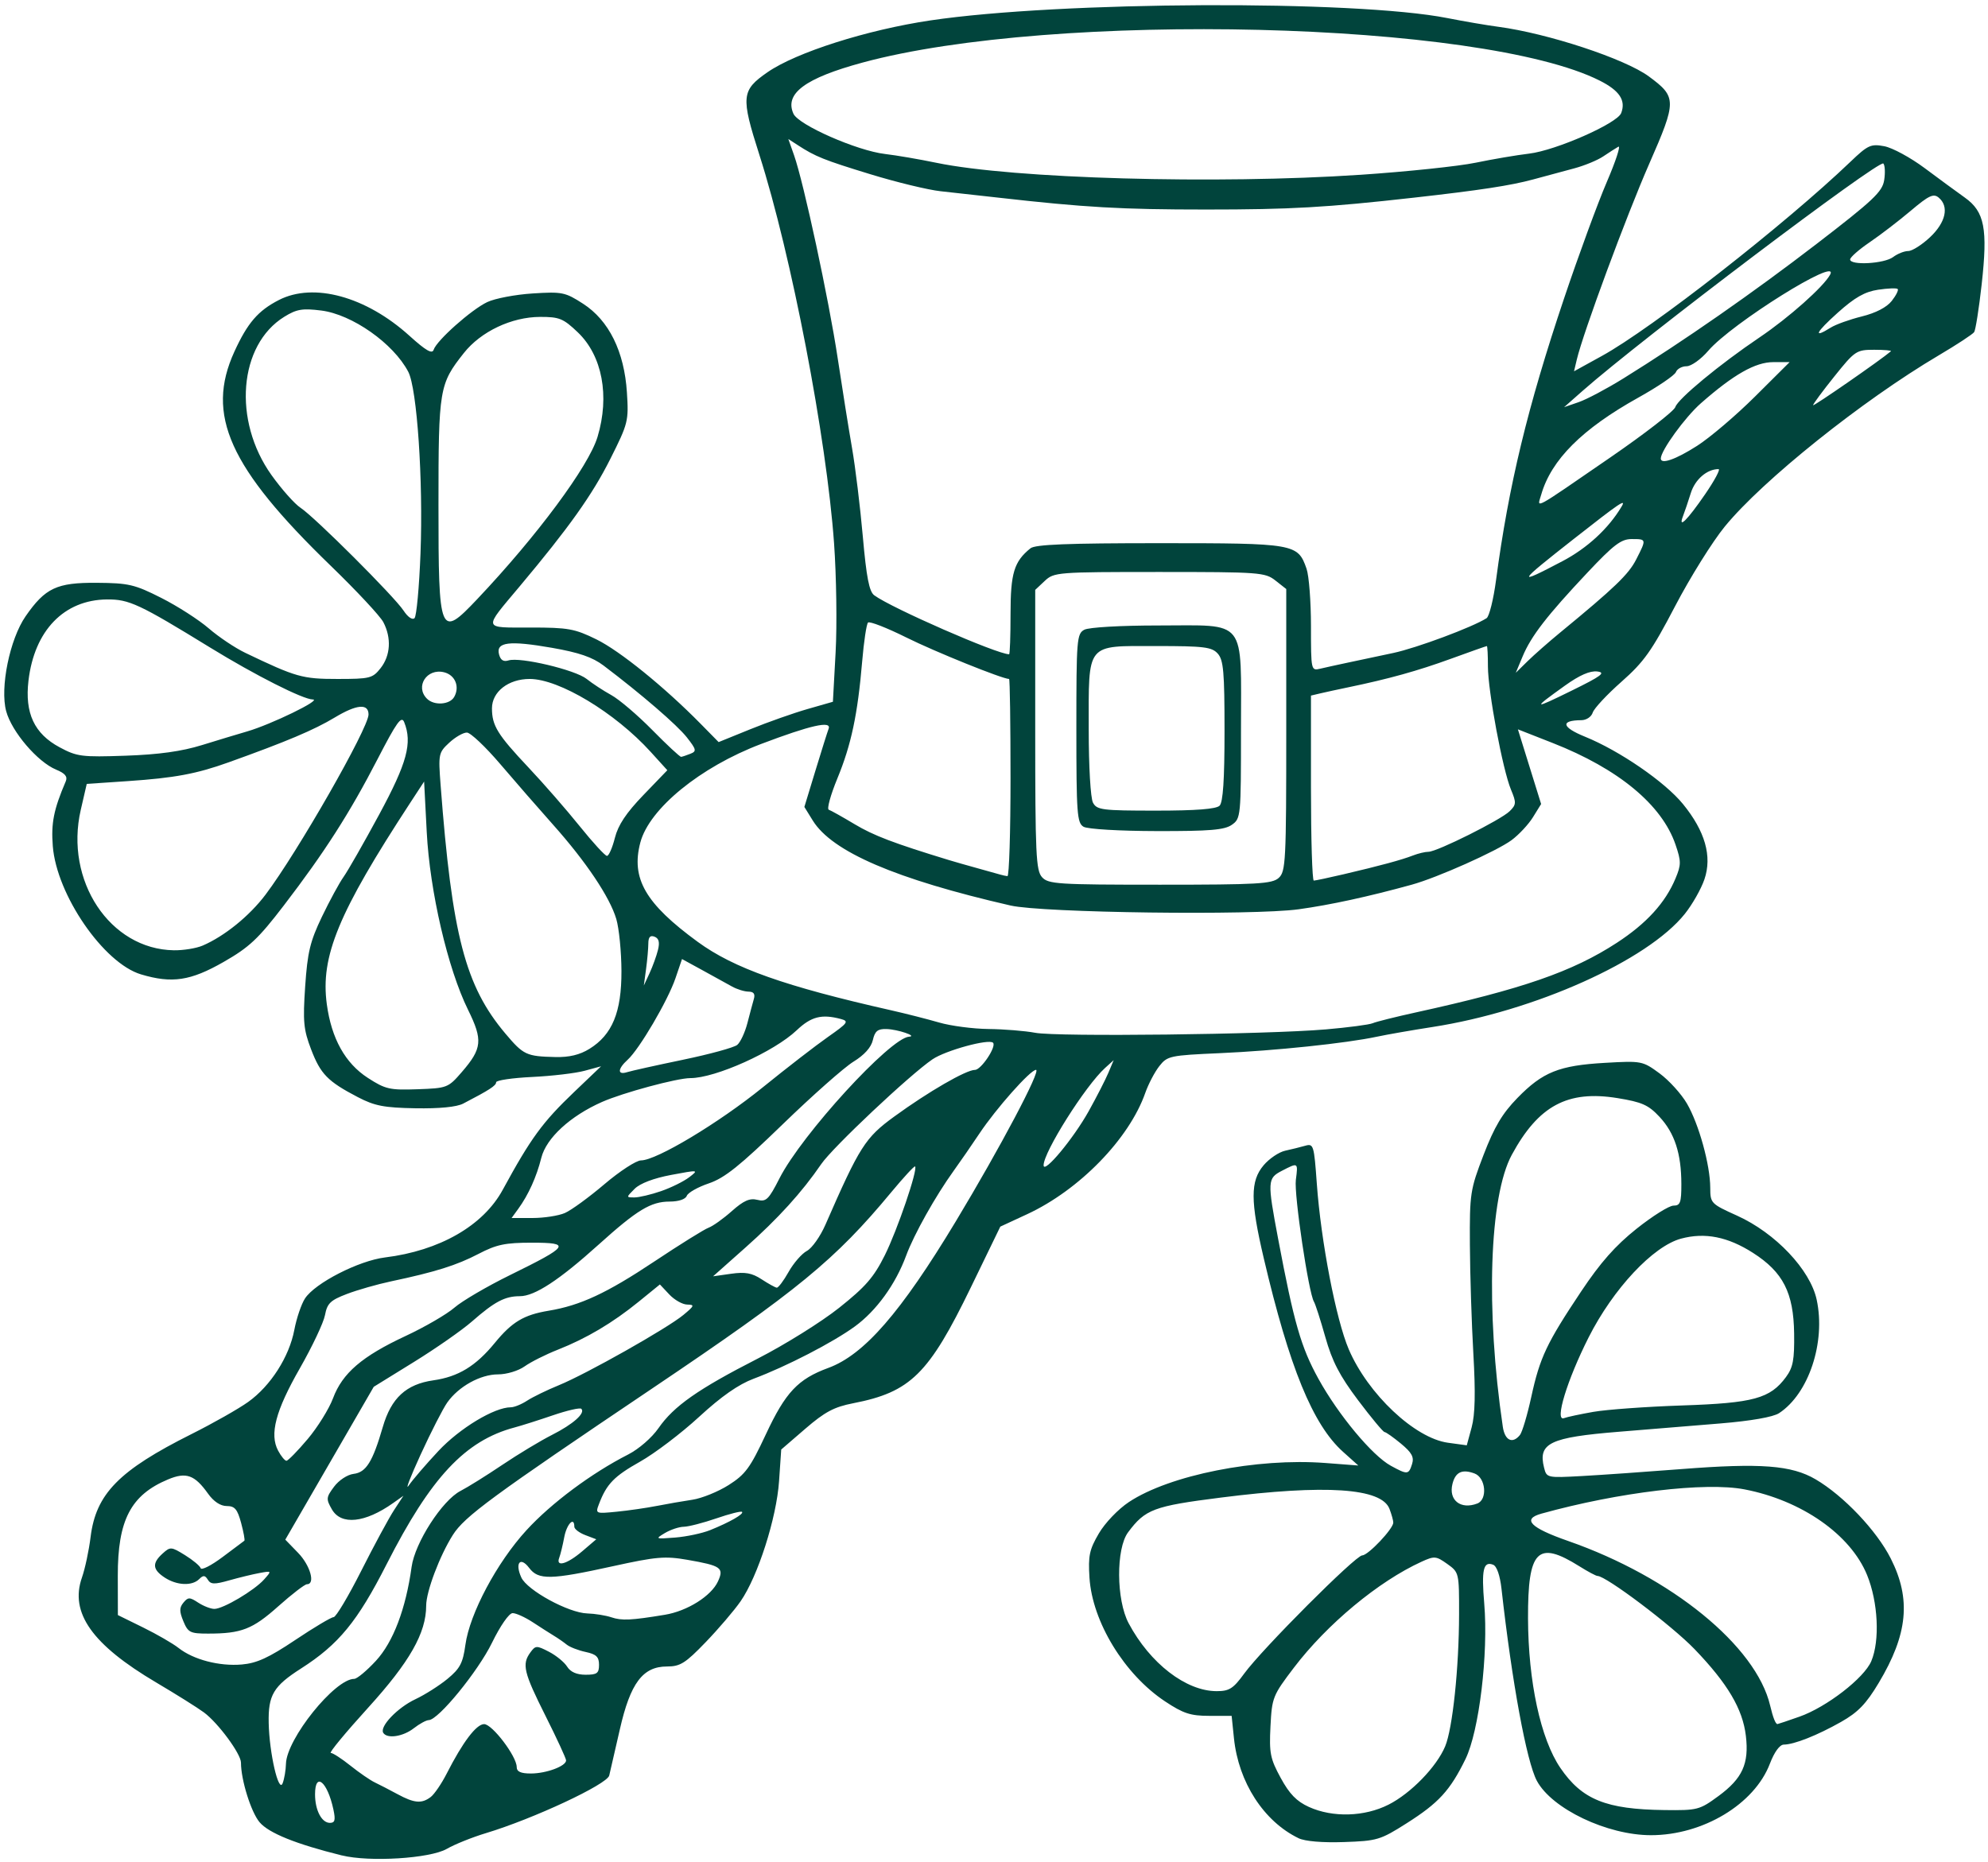 <?xml version="1.0" encoding="UTF-8" standalone="no"?><svg xmlns="http://www.w3.org/2000/svg" xmlns:xlink="http://www.w3.org/1999/xlink" fill="#01443c" height="310.8" preserveAspectRatio="xMidYMid meet" version="1" viewBox="2.0 2.1 331.7 310.8" width="331.7" zoomAndPan="magnify"><g id="change1_1"><path d="m59.029 311.74c-7.66-1.899-12.198-3.733-13.723-5.546-1.427-1.696-3.1-7.059-3.1-9.937 0-1.461-3.81-6.629-6.176-8.379-1.075-0.795-4.655-3.04-7.955-4.99-10.703-6.322-14.467-11.639-12.404-17.519 0.515-1.467 1.165-4.513 1.444-6.77 0.893-7.207 4.723-11.113 16.851-17.183 3.588-1.796 7.839-4.207 9.448-5.358 3.746-2.682 6.84-7.518 7.696-12.029 0.37-1.952 1.173-4.312 1.785-5.246 1.681-2.566 8.963-6.297 13.345-6.837 9.112-1.123 16.38-5.297 19.635-11.279 4.706-8.647 6.631-11.281 11.952-16.36l4.463-4.26-2.747 0.747c-1.511 0.411-5.45 0.876-8.755 1.034s-6.008 0.557-6.008 0.887c0 0.558-1.125 1.286-5.493 3.556-1.097 0.57-3.976 0.852-7.974 0.782-5.239-0.093-6.804-0.396-9.614-1.862-5.029-2.624-6.217-3.841-7.796-7.981-1.258-3.297-1.383-4.632-0.984-10.51 0.386-5.683 0.82-7.49 2.783-11.588 1.28-2.67 2.915-5.681 3.634-6.691s3.386-5.684 5.927-10.386c4.663-8.63 5.564-11.957 4.176-15.417-0.453-1.129-1.245-0.029-4.45 6.18-4.634 8.977-8.827 15.524-15.631 24.406-4.28 5.587-5.763 6.977-10.07 9.442-5.499 3.146-8.595 3.61-13.762 2.062-6.241-1.87-14.089-13.286-14.718-21.411-0.298-3.849 0.152-6.1 2.159-10.795 0.343-0.803-0.094-1.338-1.607-1.964-3.097-1.283-7.399-6.316-8.328-9.745-1.063-3.921 0.595-12.033 3.24-15.85 3.276-4.727 5.2-5.631 11.874-5.582 5.329 0.04 6.313 0.27 10.768 2.522 2.696 1.363 6.259 3.651 7.916 5.083s4.396 3.267 6.085 4.077c8.499 4.074 9.525 4.365 15.399 4.365 5.414 0 5.856-0.111 7.192-1.809 1.655-2.104 1.829-5.036 0.455-7.667-0.533-1.02-4.481-5.253-8.774-9.408-16.963-16.416-20.911-25.191-16.079-35.745 2.197-4.799 3.947-6.829 7.426-8.613 5.801-2.975 14.536-0.582 21.773 5.964 2.748 2.486 3.806 3.097 4.047 2.339 0.49-1.541 6.281-6.693 8.941-7.955 1.285-0.61 4.694-1.258 7.577-1.442 4.929-0.313 5.43-0.211 8.419 1.719 4.309 2.782 6.872 7.97 7.31 14.798 0.307 4.777 0.21 5.164-2.774 11.106-3.011 5.995-6.882 11.438-15.122 21.262-6.135 7.315-6.254 6.867 1.812 6.867 6.288 0 7.363 0.193 10.993 1.976 3.914 1.922 11.354 7.951 17.409 14.107l2.985 3.035 5.302-2.152c2.916-1.184 7.206-2.698 9.533-3.365l4.232-1.213 0.452-8.254c0.249-4.54 0.132-12.735-0.26-18.211-1.26-17.627-7.12-48.108-12.46-64.81-3.113-9.736-3.012-10.756 1.359-13.786 4.777-3.311 16.599-7.072 27.166-8.644 21.571-3.209 70.821-3.433 86.255-0.393 2.79 0.55 6.618 1.204 8.507 1.454 8.253 1.094 21.132 5.34 25.12 8.283 4.674 3.448 4.676 4.062 0.054 14.607-3.822 8.72-11.001 28.132-12.07 32.637l-0.466 1.966 4.668-2.573c8.353-4.604 30.55-21.952 41.479-32.418 2.886-2.764 3.379-2.989 5.622-2.569 1.352 0.254 4.384 1.898 6.738 3.655s5.374 3.972 6.711 4.925c3.287 2.341 3.837 5.195 2.795 14.499-0.45 4.017-1.013 7.591-1.25 7.942s-2.904 2.1-5.926 3.887c-12.757 7.542-29.356 20.828-35.681 28.56-2.057 2.515-5.79 8.498-8.295 13.297-3.897 7.466-5.188 9.285-8.947 12.606-2.416 2.135-4.573 4.448-4.793 5.142-0.226 0.711-1.054 1.265-1.899 1.271-3.542 0.025-3.292 1.172 0.601 2.752 5.774 2.344 13.324 7.532 16.348 11.235 3.7 4.531 4.897 8.726 3.587 12.57-0.547 1.605-2.02 4.202-3.275 5.771-6.224 7.788-25.063 16.233-42.108 18.876-3.399 0.527-7.571 1.255-9.27 1.619-5.132 1.096-16.991 2.339-26.206 2.746-8.334 0.368-8.754 0.458-10.096 2.167-0.77 0.981-1.823 2.989-2.34 4.463-2.691 7.671-11 16.205-19.709 20.242l-4.48 2.077-4.894 10.094c-7.037 14.514-10.084 17.519-19.652 19.38-3.183 0.619-4.724 1.439-7.977 4.245l-4.031 3.478-0.362 5.287c-0.422 6.161-3.533 15.877-6.414 20.034-1.06 1.529-3.684 4.604-5.832 6.833-3.387 3.516-4.243 4.053-6.452 4.053-4.037 0-6.107 2.76-7.865 10.487-0.793 3.485-1.59 6.955-1.772 7.71-0.354 1.476-12.676 7.233-20.584 9.617-2.266 0.683-5.202 1.865-6.523 2.625-2.79 1.606-12.89 2.233-17.51 1.087zm-1.4-7.665c-1.001-4.662-3.063-6.366-3.063-2.53 0 2.648 1.102 4.762 2.482 4.762 0.837 0 0.959-0.47 0.581-2.232zm16.235-2.084c0.606-0.461 1.807-2.221 2.669-3.911 2.687-5.268 4.946-8.253 6.245-8.253 1.352 0 5.435 5.381 5.435 7.162 0 0.771 0.674 1.078 2.371 1.078 2.562 0 5.869-1.23 5.869-2.183 0-0.324-1.545-3.668-3.433-7.431-3.646-7.266-3.969-8.619-2.525-10.593 0.855-1.169 1.036-1.176 3.098-0.11 1.204 0.623 2.57 1.741 3.034 2.484 0.559 0.895 1.6 1.352 3.082 1.352 1.91 0 2.238-0.244 2.238-1.662 0-1.32-0.46-1.76-2.232-2.139-1.227-0.262-2.651-0.816-3.163-1.229s-1.464-1.073-2.115-1.466-2.24-1.408-3.532-2.256-2.812-1.537-3.378-1.531c-0.591 0.007-2.054 2.111-3.433 4.94-2.328 4.773-8.95 12.881-10.546 12.912-0.431 0.008-1.557 0.62-2.501 1.358-1.795 1.404-4.459 1.805-5.1 0.767-0.646-1.044 2.379-4.206 5.368-5.611 1.576-0.741 3.985-2.27 5.354-3.398 2.084-1.718 2.569-2.639 2.981-5.66 0.712-5.224 5.261-13.768 10.195-19.148 4.15-4.526 10.842-9.51 16.95-12.625 1.783-0.909 3.967-2.804 5.075-4.403 2.552-3.682 6.594-6.516 16.565-11.613 4.505-2.303 10.613-6.114 13.574-8.47 4.409-3.508 5.79-5.097 7.625-8.777 2.094-4.199 5.544-14.323 5.05-14.818-0.122-0.122-1.917 1.823-3.99 4.321-9.353 11.275-15.503 16.325-39.819 32.697-26.848 18.077-31.371 21.401-33.322 24.492-2.2 3.486-4.444 9.438-4.444 11.79-8.5e-4 4.56-2.757 9.404-9.701 17.05-3.759 4.139-6.555 7.525-6.214 7.525s1.821 0.96 3.289 2.134 3.288 2.426 4.043 2.784 2.455 1.237 3.777 1.953c2.816 1.527 4.056 1.635 5.565 0.486zm-24.153-5.537c0.103-4.164 8.151-14.18 11.394-14.18 0.462 0 2.092-1.359 3.624-3.021 2.882-3.127 4.983-8.662 5.949-15.672 0.555-4.03 5.109-11.099 8.162-12.671 1.19-0.612 4.326-2.569 6.97-4.349s6.371-4.027 8.283-4.995c3.546-1.795 5.621-3.642 4.902-4.361-0.22-0.22-2.35 0.267-4.733 1.082s-5.259 1.728-6.392 2.029c-8.243 2.185-13.984 8.318-21.357 22.817-4.862 9.562-8.007 13.396-14.285 17.411-4.611 2.95-5.494 4.437-5.396 9.093 0.105 5.043 1.656 11.765 2.323 10.067 0.28-0.712 0.53-2.175 0.557-3.251zm1.55-20.667c3.133-2.097 6.014-3.813 6.403-3.813s2.462-3.476 4.607-7.725 4.607-8.807 5.471-10.129l1.571-2.403-1.708 1.209c-4.714 3.336-8.693 3.746-10.232 1.055-0.986-1.725-0.96-1.994 0.366-3.777 0.801-1.077 2.229-2.015 3.254-2.138 2.093-0.25 3.183-2 4.879-7.833 1.407-4.838 3.894-7.132 8.441-7.782 4.156-0.594 7.073-2.371 10.244-6.24 2.88-3.514 4.837-4.685 8.986-5.374 5.291-0.879 9.69-2.927 17.594-8.191 4.289-2.856 8.38-5.405 9.09-5.664s2.457-1.505 3.88-2.77c1.968-1.748 2.986-2.199 4.25-1.882 1.477 0.371 1.889-0.029 3.705-3.595 3.723-7.311 18.481-23.441 21.622-23.631 1.457-0.088-1.919-1.228-3.784-1.277-1.456-0.038-1.922 0.341-2.264 1.84-0.278 1.22-1.422 2.496-3.232 3.605-1.541 0.944-6.857 5.648-11.813 10.453-7.157 6.939-9.692 8.967-12.321 9.857-1.821 0.616-3.476 1.551-3.679 2.078-0.221 0.577-1.364 0.96-2.869 0.961-3.129 0.003-5.421 1.393-11.839 7.179-6.579 5.931-10.67 8.612-13.143 8.612-2.499 0-4.204 0.9-7.994 4.219-1.654 1.448-6.017 4.494-9.697 6.768l-6.69 4.135-7.378 12.753-7.378 12.753 2.139 2.207c2.024 2.088 2.913 5.232 1.479 5.232-0.363 0-2.521 1.66-4.794 3.688-4.293 3.831-6.148 4.552-11.714 4.552-2.98 0-3.339-0.18-4.118-2.061-0.683-1.649-0.68-2.269 0.014-3.106 0.776-0.935 1.034-0.935 2.463 6.2e-4 0.878 0.575 2.092 1.046 2.699 1.046 1.464 0 6.648-3.07 8.286-4.906 1.301-1.458 1.3-1.46-0.757-1.083-1.133 0.208-3.404 0.759-5.047 1.224-2.478 0.703-3.087 0.684-3.576-0.107-0.469-0.759-0.763-0.78-1.442-0.101-1.18 1.18-3.734 1.066-5.752-0.256-2.042-1.338-2.135-2.398-0.352-4.011 1.285-1.163 1.439-1.152 3.728 0.263 1.313 0.812 2.494 1.793 2.623 2.181s1.773-0.449 3.654-1.859l3.635-2.722c0.119-0.087-0.124-1.425-0.541-2.974-0.62-2.301-1.059-2.816-2.402-2.816-1.043 0-2.18-0.754-3.111-2.061-2.238-3.142-3.649-3.647-6.669-2.385-6.228 2.602-8.413 6.798-8.393 16.12l0.014 6.523 4.192 2.06c2.306 1.133 4.978 2.678 5.938 3.433 2.481 1.951 6.791 3.077 10.547 2.754 2.508-0.216 4.491-1.125 8.921-4.091zm61.672-4.208c3.751-0.62 7.752-3.138 8.864-5.578 1.031-2.263 0.534-2.612-5.116-3.596-3.713-0.647-5.199-0.519-12.395 1.064-10.426 2.294-12.451 2.335-13.995 0.287-1.48-1.961-2.414-0.826-1.312 1.593 0.978 2.146 7.88 5.913 11.004 6.005 1.269 0.038 3.08 0.328 4.024 0.646 1.733 0.583 3.293 0.509 8.927-0.422zm-13.791-10.594 2.346-2.006-1.831-0.696c-1.007-0.383-1.831-1.013-1.831-1.4 0-1.767-1.269-0.448-1.681 1.748-0.253 1.349-0.629 2.894-0.837 3.433-0.62 1.616 1.318 1.07 3.833-1.08zm21.345-3.534c3.261-1.314 5.673-2.694 5.322-3.045-0.159-0.159-2.088 0.329-4.286 1.086s-4.644 1.386-5.434 1.399-2.21 0.486-3.154 1.049c-1.653 0.987-1.589 1.015 1.717 0.752 1.888-0.15 4.515-0.709 5.837-1.241zm-8.927-4.032c1.7-0.335 4.379-0.801 5.955-1.036s4.305-1.34 6.065-2.456c2.781-1.764 3.592-2.868 6.195-8.439 3.291-7.043 5.354-9.24 10.427-11.103 5.978-2.195 12.098-9.231 21.275-24.459 7.388-12.259 14.28-25.282 13.378-25.282-0.931 0-6.658 6.45-9.451 10.644-1.258 1.888-3.178 4.669-4.268 6.18-3.045 4.223-6.645 10.644-7.945 14.173-1.76 4.777-4.957 9.196-8.55 11.817-3.657 2.667-11.428 6.682-16.884 8.724-2.538 0.95-5.399 2.949-9.112 6.367-2.976 2.741-7.411 6.107-9.854 7.481-4.332 2.436-5.577 3.721-6.85 7.068-0.615 1.616-0.581 1.631 2.953 1.282 1.966-0.194 4.965-0.627 6.664-0.962zm-36.403-9.182c3.55-3.794 9.333-7.284 12.07-7.284 0.569 0 1.792-0.496 2.718-1.103s3.31-1.767 5.298-2.579c4.59-1.875 18.071-9.484 20.781-11.729 1.848-1.531 1.913-1.709 0.635-1.731-0.784-0.014-2.13-0.774-2.99-1.691l-1.565-1.666-3.533 2.875c-4.34 3.532-8.711 6.126-13.507 8.017-2.006 0.791-4.493 2.04-5.526 2.776-1.054 0.751-3.002 1.338-4.439 1.338-2.937 0-6.569 2.009-8.465 4.684-0.718 1.012-2.722 4.93-4.454 8.707s-2.622 6.094-1.979 5.15 2.874-3.538 4.956-5.763zm-21.837-1.962c1.672-1.983 3.584-5.058 4.248-6.835 1.567-4.19 4.835-6.995 12.094-10.38 3.217-1.5 6.891-3.633 8.165-4.741s5.446-3.55 9.27-5.428c9.891-4.855 10.262-5.406 3.644-5.406-4.455 0-5.902 0.304-8.902 1.869-3.649 1.904-7.192 3.017-14.602 4.586-2.284 0.484-5.6 1.432-7.367 2.107-2.744 1.048-3.277 1.563-3.644 3.518-0.236 1.26-2.131 5.268-4.209 8.906-4.043 7.076-5.073 10.995-3.61 13.729 0.494 0.923 1.117 1.678 1.385 1.678s1.855-1.622 3.528-3.605zm80.258-27.913c0.828-1.473 2.2-3.05 3.05-3.504s2.24-2.417 3.089-4.361c5.709-13.067 6.641-14.533 11.486-18.061 5.701-4.152 11.993-7.79 13.47-7.79 1.03 0 3.633-3.912 3.014-4.53-0.697-0.697-7.918 1.28-10.103 2.767-3.789 2.578-16.653 14.692-18.556 17.476-3.213 4.698-7.201 9.092-12.63 13.918l-5.419 4.817 3.016-0.426c2.347-0.332 3.473-0.127 5.076 0.923 1.133 0.742 2.272 1.372 2.531 1.4s1.148-1.155 1.976-2.627zm-37.328-9.83c1.056-0.459 4.024-2.622 6.595-4.807s5.321-3.973 6.11-3.973c2.571 0 12.976-6.247 20.326-12.203 3.952-3.203 8.843-6.984 10.869-8.403 3.34-2.34 3.539-2.619 2.139-2.994-3.186-0.854-4.951-0.403-7.353 1.877-3.773 3.583-13.564 7.99-17.753 7.99-2.22 0-11.26 2.442-14.744 3.983-5.298 2.344-9.296 6.024-10.119 9.314-0.793 3.173-2.154 6.189-3.838 8.505l-1.123 1.545h3.485c1.917 0 4.349-0.375 5.405-0.834zm16.047-3.65c1.672-0.577 3.784-1.62 4.694-2.316 1.627-1.246 1.579-1.252-3.003-0.391-2.917 0.548-5.194 1.413-6.097 2.316-1.439 1.439-1.439 1.441-0.037 1.441 0.772 0 2.772-0.472 4.444-1.05zm71.362-13.36c1.32-2.371 2.796-5.253 3.28-6.404l0.88-2.094-1.436 1.3c-3.283 2.971-10.299 14.092-10.257 16.258 0.029 1.48 4.979-4.474 7.533-9.06zm-104.6-6.521c3.391-3.922 3.529-5.323 1.027-10.396-3.375-6.843-6.37-19.74-6.885-29.64l-0.438-8.435-2.322 3.553c-11.995 18.357-14.998 25.613-13.912 33.615 0.776 5.722 3.072 9.844 6.839 12.281 2.939 1.901 3.649 2.064 8.287 1.899 4.963-0.176 5.123-0.239 7.404-2.877zm36.899-2.046c4.445-0.922 8.517-2.037 9.048-2.477s1.295-2.078 1.698-3.639 0.889-3.379 1.081-4.04c0.241-0.83-0.038-1.205-0.899-1.212-0.686-0.006-1.927-0.392-2.757-0.858s-3.045-1.688-4.922-2.714l-3.413-1.865-1.093 3.208c-1.269 3.723-6.026 11.831-7.979 13.599-1.685 1.525-1.733 2.591-0.094 2.071 0.686-0.218 4.885-1.15 9.33-2.072zm-15.616-1.814c3.817-2.359 5.368-6.124 5.347-12.978-0.01-3.21-0.397-7.121-0.859-8.69-1.074-3.645-5.038-9.559-10.558-15.751-2.388-2.679-6.351-7.229-8.806-10.11s-4.959-5.248-5.565-5.258-1.932 0.752-2.947 1.693c-1.781 1.65-1.832 1.9-1.442 7.038 1.905 25.094 4.108 33.551 10.809 41.499 3.02 3.582 3.494 3.805 8.334 3.92 2.316 0.055 4.074-0.366 5.686-1.363zm122.8-3.243c3.777-0.326 7.33-0.793 7.897-1.04s3.811-1.058 7.21-1.804c17.766-3.9 26.125-6.796 33.521-11.615 4.948-3.224 8.09-6.67 9.79-10.739 0.955-2.285 0.955-2.845 0.003-5.64-2.267-6.652-9.523-12.658-20.499-16.967l-5.8-2.277 1.937 6.231 1.937 6.231-1.357 2.195c-0.746 1.207-2.356 2.934-3.578 3.838-2.471 1.828-12.392 6.257-16.641 7.428-7.248 1.999-13.561 3.372-18.884 4.107-7.615 1.052-42.75 0.593-48.067-0.628-19.154-4.398-29.772-8.962-33.001-14.186l-1.4-2.265 1.841-6.045c1.012-3.325 2.004-6.475 2.204-7.001 0.53-1.393-2.994-0.598-11.285 2.546-10.132 3.842-18.636 10.786-20.129 16.435-1.585 5.999 0.84 10.196 9.582 16.584 6.026 4.403 14.516 7.408 32.26 11.417 2.447 0.553 6.048 1.47 8.002 2.038s5.668 1.056 8.254 1.084 6.092 0.312 7.791 0.632c3.669 0.69 38.599 0.284 48.411-0.562zm-111.36-13.268c0.319-1.287 0.151-1.932-0.575-2.21-0.718-0.276-1.027 0.063-1.033 1.13-0.004 0.838-0.175 2.76-0.379 4.27l-0.371 2.747 0.954-2.06c0.525-1.133 1.157-2.878 1.404-3.877zm-75.965-0.727c3.647-1.571 7.79-4.928 10.483-8.494 5.326-7.055 17.189-27.806 17.189-30.07 0-1.881-1.976-1.702-5.651 0.511-3.424 2.062-8.032 4.008-17.696 7.473-5.378 1.928-9.006 2.604-16.812 3.133l-6.856 0.464-0.999 4.333c-2.723 11.816 4.873 23.273 15.536 23.434 1.587 0.024 3.75-0.329 4.807-0.784zm179.54-11.296c1.17-1.059 1.256-2.743 1.256-24.671v-23.534l-1.809-1.423c-1.723-1.355-2.644-1.423-19.354-1.423-17.069 0-17.588 0.041-19.134 1.493l-1.589 1.493v23.345c0 20.759 0.126 23.484 1.136 24.601 1.048 1.157 2.588 1.256 19.688 1.256 16.299 0 18.704-0.138 19.807-1.136zm-32.563-8.532c-1.089-0.634-1.202-2.174-1.202-16.435 0-14.854 0.074-15.775 1.328-16.446 0.757-0.405 6.069-0.711 12.36-0.711 14.916 0 13.779-1.442 13.779 17.471 0 14.438-0.03 14.745-1.526 15.794-1.231 0.862-3.658 1.065-12.532 1.048-6.191-0.012-11.531-0.327-12.207-0.721zm22.695-3.516c0.576-0.576 0.824-4.329 0.824-12.478 0-9.88-0.173-11.845-1.136-12.91-0.992-1.097-2.293-1.256-10.261-1.256-11.834 0-11.263-0.707-11.263 13.932 0 6.186 0.307 11.452 0.711 12.207 0.652 1.218 1.525 1.328 10.506 1.328 6.703 0 10.055-0.26 10.619-0.824zm20.694 11.442c6.106-1.429 9.693-2.401 11.578-3.136 0.868-0.338 2.03-0.615 2.582-0.615 1.425 0 12.077-5.326 13.543-6.771 1.111-1.095 1.131-1.422 0.226-3.589-1.389-3.323-3.851-16.48-3.851-20.575 0-1.869-0.08-3.398-0.177-3.398s-2.801 0.956-6.008 2.124c-5.56 2.025-10.357 3.358-17.161 4.769-1.7 0.352-3.785 0.806-4.635 1.007l-1.545 0.366v15.437c0 8.49 0.212 15.437 0.471 15.437s2.499-0.475 4.978-1.055zm-55.577-16.112c0-9.064-0.107-16.48-0.238-16.48-1.111 0-12.374-4.546-17.128-6.914-3.271-1.629-6.157-2.753-6.412-2.498s-0.694 3.173-0.974 6.483c-0.749 8.843-1.825 13.918-4.14 19.533-1.136 2.754-1.78 5.102-1.431 5.218s2.292 1.205 4.32 2.42c3.161 1.894 6.506 3.167 15.703 5.974 0.944 0.288 3.107 0.906 4.807 1.374s3.399 0.942 3.777 1.055 0.918 0.23 1.202 0.26 0.515-7.362 0.515-16.426zm-66.016 10.049c0.542-2.153 1.883-4.168 4.754-7.149l3.999-4.151-2.784-3.067c-5.935-6.539-15.268-12.163-20.182-12.163-3.552 0-6.292 2.135-6.292 4.902 0 2.891 0.924 4.388 6.098 9.878 2.5 2.652 6.34 7.056 8.534 9.785s4.243 4.962 4.554 4.962 0.904-1.349 1.319-2.998zm-68.916-15.487c2.644-0.82 6.043-1.848 7.553-2.285 3.989-1.154 12.56-5.322 10.967-5.332-1.633-0.011-9.63-4.057-17.148-8.677-11.799-7.251-13.518-8.053-17.185-8.02-7.177 0.064-12.127 5.183-13.111 13.56-0.636 5.408 0.97 8.847 5.188 11.11 2.917 1.565 3.682 1.663 11.031 1.408 5.525-0.192 9.341-0.722 12.704-1.764zm81.522 1.44c1.062-0.421 1.002-0.696-0.587-2.726-1.615-2.064-7.595-7.222-13.904-11.994-1.85-1.399-4.105-2.174-8.623-2.963-7.129-1.244-9.358-0.967-8.818 1.097 0.251 0.961 0.744 1.275 1.583 1.009 1.924-0.611 11.138 1.573 13.032 3.089 0.944 0.755 2.798 1.969 4.12 2.697s4.403 3.356 6.847 5.84 4.607 4.495 4.807 4.468 0.894-0.259 1.544-0.517zm151.31-13.731c-1.212-0.148-2.953 0.612-5.382 2.351-5.535 3.962-5.417 4.053 1.105 0.849 4.977-2.445 5.746-3.02 4.276-3.2zm-190.72 4.241c0.954-1.705 0.159-3.644-1.684-4.107-2.881-0.723-4.894 2.378-2.862 4.41 1.188 1.188 3.809 1.013 4.545-0.304zm149.13-5.726 7.553-1.603c3.89-0.826 13.227-4.309 15.567-5.806 0.442-0.283 1.152-3.138 1.578-6.344 2.105-15.826 5.263-28.908 11.355-47.031 2.412-7.176 5.617-15.91 7.122-19.41s2.371-6.153 1.926-5.896-1.583 0.987-2.527 1.622-3.107 1.528-4.807 1.984l-6.867 1.853c-3.77 1.022-8.89 1.805-19.914 3.043-14.595 1.64-20.558 1.98-34.677 1.98-14.138 0-20.211-0.348-34.677-1.985l-9.614-1.068c-2.077-0.224-7.33-1.495-11.674-2.825-7.822-2.394-9.197-2.946-12.185-4.888l-1.542-1.002 0.958 2.716c1.607 4.556 5.8 24.066 7.276 33.856 0.766 5.085 1.845 11.841 2.397 15.014s1.361 9.812 1.798 14.755c0.603 6.816 1.063 9.184 1.905 9.805 2.904 2.142 20.509 9.842 22.503 9.842 0.131 0 0.238-3.021 0.238-6.714 0-6.83 0.582-8.751 3.322-10.968 0.796-0.644 6.183-0.858 21.554-0.858 22.603 0 23.053 0.078 24.514 4.268 0.406 1.165 0.738 5.476 0.738 9.581 0 7.391 0.015 7.46 1.545 7.098 0.85-0.201 2.936-0.661 4.635-1.02zm35.426-5.035c9.075-7.465 11.389-9.69 12.653-12.167 1.746-3.421 1.748-3.412-0.751-3.412-1.757 0-3.002 0.945-7.377 5.595-6.764 7.19-9.401 10.601-10.815 13.989l-1.141 2.732 1.968-1.932c1.083-1.062 3.541-3.225 5.464-4.807zm-190.18-13.232c0.463-12.109-0.573-27.454-2.043-30.262-2.476-4.73-9.367-9.579-14.528-10.224-3.138-0.392-4.098-0.23-6.158 1.044-7.611 4.704-8.631 17.315-2.136 26.417 1.683 2.358 3.865 4.815 4.849 5.46 2.377 1.558 15.647 14.807 17.193 17.165 0.705 1.077 1.473 1.603 1.825 1.251 0.334-0.334 0.783-5.217 0.999-10.85zm9.453 7.689c9.975-10.537 18.607-22.179 20.085-27.091 2.057-6.834 0.786-13.554-3.299-17.451-2.415-2.304-3.077-2.574-6.276-2.568-4.757 0.009-9.886 2.436-12.725 6.021-4.115 5.196-4.241 5.95-4.241 25.4 0 21.778 0.21 22.287 6.456 15.689zm181.06-6.332c4.156-2.184 7.721-5.475 9.891-9.132 0.821-1.382-0.282-0.637-7.88 5.328-9.617 7.55-9.8 7.896-2.012 3.803zm23.853-11.225c1.567-2.284 2.562-4.152 2.21-4.152-1.925 0-3.909 1.712-4.622 3.988-0.437 1.394-1.022 3.127-1.302 3.85-0.874 2.263 0.71 0.692 3.714-3.686zm-15.845-6.101c5.753-3.956 10.633-7.739 10.844-8.405 0.436-1.375 7.414-7.147 14.06-11.631 4.88-3.292 10.7-8.469 11.77-10.469 1.711-3.197-16.412 8.122-20.326 12.695-1.226 1.432-2.848 2.592-3.625 2.592-0.773 0-1.574 0.439-1.78 0.976s-3.03 2.455-6.276 4.262c-9.368 5.217-14.531 10.377-16.199 16.194-0.67 2.334-1.728 2.905 11.531-6.214zm14.465-1.927c2.154-1.376 6.51-5.084 9.682-8.24l5.767-5.738h-2.731c-2.985 0-6.624 2.07-12.079 6.871-2.641 2.325-6.681 7.898-6.681 9.216 0 1.03 2.49 0.16 6.041-2.11zm-12.327-11.231c10.157-6.3 21.658-14.308 32.282-22.479 9.48-7.291 10.972-8.699 11.274-10.644 0.192-1.232 0.13-2.478-0.138-2.767-0.674-0.729-40.372 29.282-50.18 37.935l-3.09 2.726 2.435-0.841c1.339-0.462 4.677-2.231 7.417-3.931zm44.682-4.561c0.157-0.135-1.101-0.246-2.795-0.246-2.966 0-3.214 0.166-6.638 4.438-1.956 2.441-3.557 4.606-3.557 4.811 0 0.28 11.305-7.556 12.99-9.003zm-10.047-3.947c0.836-0.525 3.173-1.363 5.191-1.863 2.324-0.576 4.154-1.524 4.988-2.584 0.725-0.921 1.173-1.819 0.996-1.996s-1.649-0.121-3.271 0.123c-2.218 0.334-3.887 1.284-6.727 3.83-3.697 3.314-4.206 4.391-1.177 2.491zm10.407-11.771c0.733-0.554 1.87-1.008 2.526-1.008s2.297-1.041 3.646-2.313c2.637-2.487 3.206-5.134 1.423-6.614-0.855-0.71-1.64-0.338-4.635 2.195-1.983 1.677-5.073 4.047-6.867 5.267s-3.262 2.512-3.262 2.871c0 1.034 5.695 0.717 7.17-0.398zm-88.884-13.73c7.742-0.521 16.394-1.428 19.227-2.016s6.85-1.271 8.927-1.518c4.462-0.53 14.7-5.039 15.362-6.766 0.81-2.11-0.266-3.742-3.567-5.41-19.636-9.922-91.059-11.677-123-3.022-9.59 2.599-13.066 5.173-11.54 8.546 0.851 1.88 10.606 6.167 15.276 6.713 1.888 0.221 5.751 0.883 8.584 1.472 12.776 2.654 46.733 3.614 70.728 1.999zm-10.324 277.59c-5.804-2.813-10.011-9.326-10.77-16.676l-0.386-3.738h-3.736c-3.126 0-4.33-0.395-7.375-2.415-6.789-4.506-12.14-13.268-12.61-20.647-0.232-3.651-0.013-4.687 1.566-7.381 1.035-1.766 3.226-4.054 5.021-5.243 6.792-4.499 21.336-7.388 32.777-6.512l5.493 0.421-2.551-2.287c-5.04-4.518-8.949-14.069-13.23-32.323-2.244-9.57-2.25-12.844-0.027-15.486 0.937-1.113 2.559-2.211 3.605-2.439s2.553-0.602 3.349-0.83c1.38-0.395 1.469-0.102 1.93 6.335 0.689 9.623 3.21 22.693 5.332 27.643 3.203 7.472 11.014 14.828 16.551 15.587l3.137 0.43 0.815-3.005c0.575-2.119 0.658-5.739 0.283-12.275-0.292-5.099-0.553-13.287-0.579-18.197-0.046-8.561 0.048-9.176 2.291-15.013 1.787-4.651 3.115-6.885 5.633-9.47 4.223-4.335 6.952-5.431 14.617-5.868 6.11-0.349 6.276-0.317 9.096 1.75 1.58 1.158 3.643 3.432 4.584 5.053 1.988 3.422 3.869 10.223 3.883 14.033 0.009 2.592 0.104 2.69 4.479 4.665 6.397 2.888 12.21 9.03 13.283 14.037 1.522 7.095-1.327 15.678-6.279 18.923-0.988 0.647-4.665 1.292-9.799 1.717-4.519 0.374-12.137 0.998-16.929 1.387-11.509 0.933-13.511 1.893-12.484 5.986 0.429 1.711 0.488 1.724 6.351 1.401 3.255-0.179 10.707-0.701 16.561-1.158 13.237-1.035 18.386-0.642 22.394 1.707 4.664 2.733 10.193 8.561 12.548 13.225 3.416 6.768 2.845 12.634-2.019 20.756-2.098 3.503-3.452 4.904-6.296 6.513-3.956 2.238-7.803 3.761-9.538 3.777-0.681 0.006-1.577 1.236-2.324 3.192-2.581 6.757-11.178 11.925-19.84 11.925-7.306 0-16.537-4.401-19.04-9.078-1.713-3.201-4.155-16.463-5.894-32.012-0.254-2.271-0.79-3.812-1.407-4.048-1.626-0.624-1.956 0.823-1.477 6.481 0.708 8.356-0.852 21.301-3.128 25.953-2.568 5.25-4.471 7.325-9.836 10.727-4.38 2.778-4.912 2.937-10.452 3.124-3.609 0.122-6.501-0.125-7.577-0.646zm15.025-5.597c3.728-1.889 8.015-6.305 9.447-9.731 1.24-2.967 2.305-13.085 2.32-22.034 0.012-6.934-0.005-7.003-1.976-8.407-1.859-1.323-2.137-1.347-4.292-0.364-7.17 3.272-15.763 10.408-21.295 17.684-3.525 4.636-3.662 4.98-3.905 9.799-0.225 4.456-0.041 5.382 1.705 8.591 1.46 2.683 2.656 3.914 4.707 4.846 3.969 1.803 9.275 1.65 13.288-0.384zm55.034-1.423c4.012-2.945 5.136-5.409 4.586-10.054-0.532-4.49-3.043-8.733-8.566-14.476-3.77-3.92-14.763-12.211-16.19-12.211-0.248 0-1.604-0.723-3.013-1.607-6.99-4.385-8.617-2.74-8.58 8.682 0.034 10.566 2.106 20.144 5.401 24.969 3.609 5.285 7.612 6.906 17.349 7.025 5.531 0.068 5.866-0.019 9.014-2.329zm13.523-13.256c4.522-1.592 10.798-6.442 11.989-9.265 1.452-3.44 1.139-9.852-0.701-14.369-2.754-6.758-10.918-12.465-20.456-14.3-6.534-1.257-20.975 0.469-33.877 4.048-3.289 0.913-1.881 2.355 4.463 4.568 17.235 6.014 31.353 17.521 33.695 27.462 0.473 2.006 0.901 3.09 1.221 3.09 0.087 0 1.736-0.556 3.666-1.235zm-92.654-7.176c2.994-4.111 18.596-19.742 19.706-19.742 0.981 0 5.182-4.436 5.182-5.473 0-0.34-0.285-1.368-0.634-2.285-1.326-3.487-10.635-4.109-28.18-1.882-11.17 1.418-12.568 1.942-15.434 5.786-2.035 2.73-1.984 11.286 0.092 15.183 3.565 6.696 9.57 11.329 14.685 11.33 2.102 4.6e-4 2.767-0.423 4.584-2.918zm38.909-28.399c1.74-0.668 1.406-4.315-0.459-5.008-2.077-0.772-3.19-0.249-3.688 1.733-0.683 2.72 1.37 4.341 4.146 3.275zm-10.892-6.57c0.371-1.169-0.029-1.911-1.842-3.415-1.274-1.057-2.51-1.929-2.748-1.94s-2.224-2.4-4.415-5.311c-3.072-4.081-4.321-6.488-5.457-10.516-0.811-2.873-1.665-5.533-1.899-5.911-0.898-1.453-3.344-17.893-3.026-20.34 0.382-2.942 0.399-2.931-2.316-1.527-2.43 1.256-2.456 1.723-0.648 11.313 2.655 14.079 3.821 18.133 6.742 23.422 3.325 6.021 8.955 12.785 12.059 14.488 2.779 1.524 2.988 1.509 3.55-0.263zm18-4.858c0.383-0.472 1.234-3.33 1.893-6.352 1.437-6.595 2.558-8.968 8.318-17.602 3.228-4.838 5.713-7.651 9.254-10.472 2.662-2.121 5.433-3.857 6.158-3.857 1.132 0 1.317-0.508 1.313-3.605-0.005-5.081-1.123-8.514-3.651-11.218-1.847-1.976-2.918-2.454-6.988-3.117-8.334-1.359-13.194 1.246-17.652 9.461-3.758 6.926-4.385 25.886-1.5 45.388 0.339 2.289 1.615 2.903 2.856 1.373zm12.278-3.869c2.21-0.387 8.878-0.867 14.819-1.066 11.881-0.398 14.657-1.159 17.293-4.736 1.183-1.606 1.421-2.878 1.362-7.282-0.092-6.795-1.844-10.23-6.856-13.44-4.216-2.7-8.024-3.454-12.011-2.381-4.665 1.256-11.325 8.373-15.422 16.48-3.588 7.101-5.723 14.096-4.113 13.478 0.501-0.192 2.719-0.666 4.929-1.054z" fill="inherit"/></g></svg>